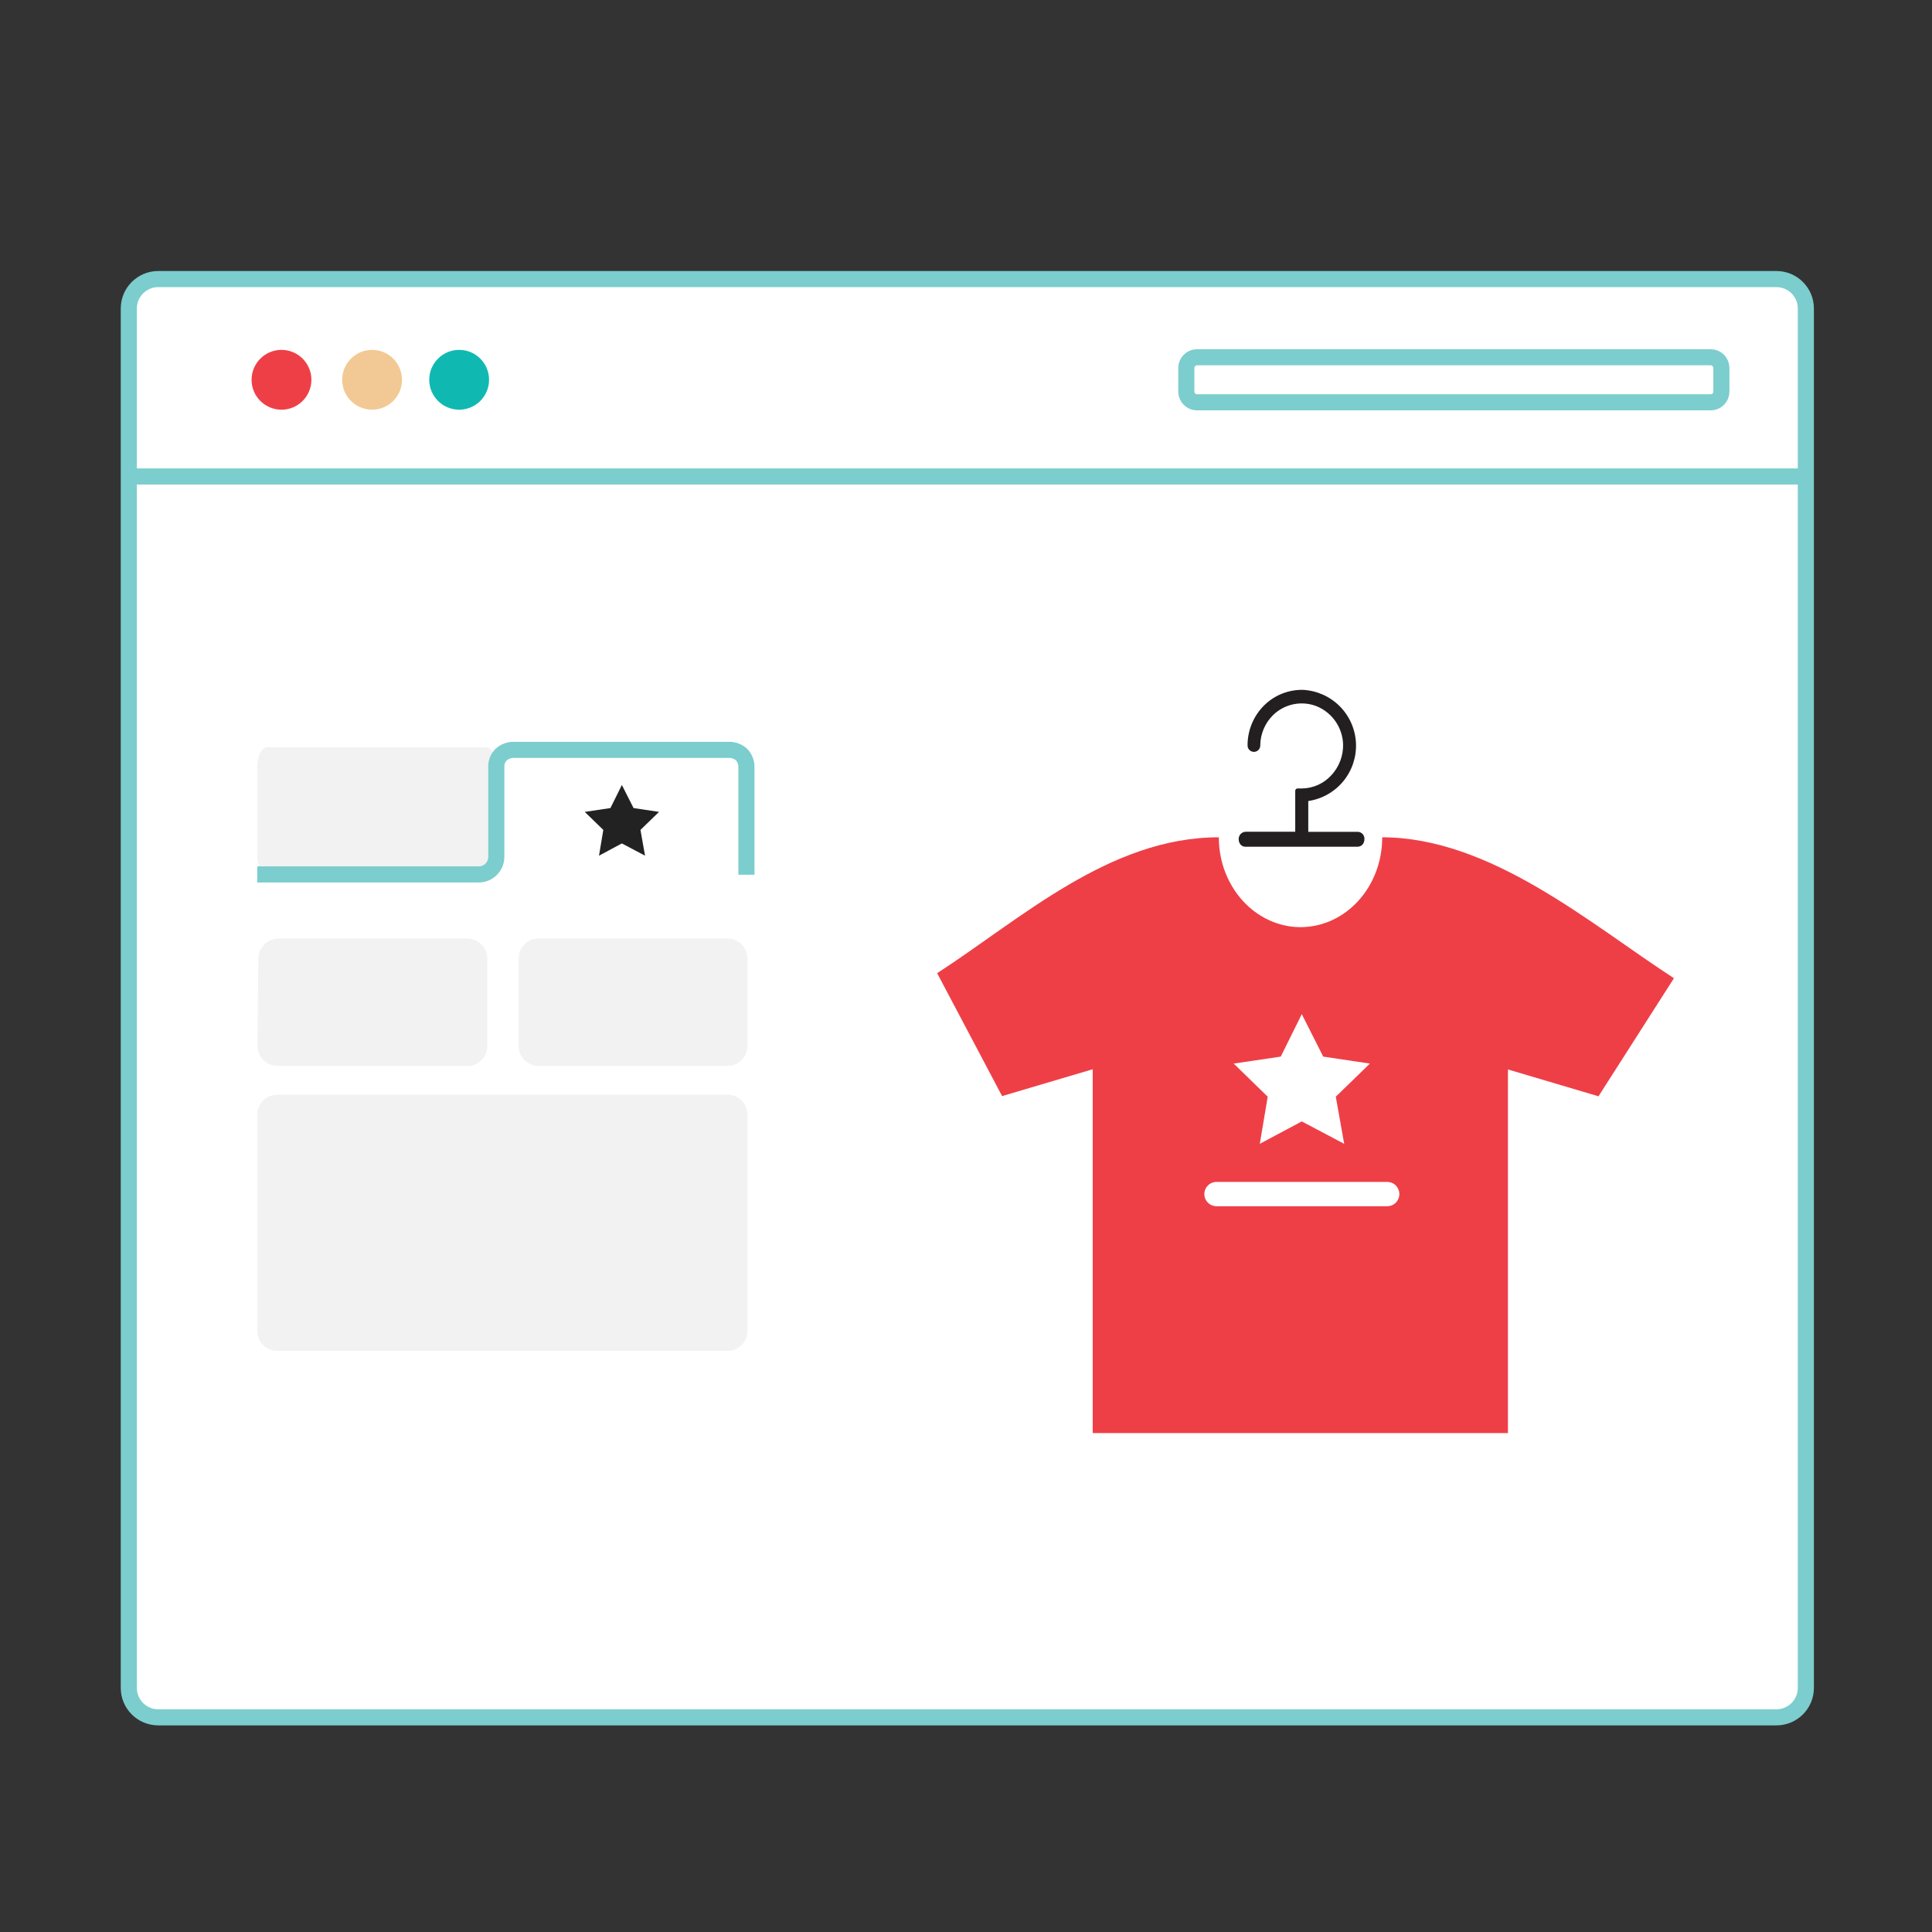 <svg width="180" height="180" viewBox="0 0 180 180" fill="none" xmlns="http://www.w3.org/2000/svg">
<rect x="0" y="0" width="180" height="180" fill="#333333" stroke="none"/>
<mask id="mask0_9_9127" style="mask-type:alpha" maskUnits="userSpaceOnUse" x="0" y="0" width="180" height="180">
<rect width="180" height="180" fill="#C4C4C4"/>
</mask>
<g mask="url(#mask0_9_9127)">
<path d="M165.505 26H14.742C13.228 26 12 27.228 12 28.742V157.258C12 158.772 13.228 160 14.742 160H165.505C167.02 160 168.247 158.772 168.247 157.258V28.742C168.247 27.228 167.02 26 165.505 26Z" fill="white" stroke="#7CCDCD" stroke-width="1.5" stroke-miterlimit="10"/>
<path d="M26.225 38.17C27.764 38.17 29.012 36.923 29.012 35.384C29.012 33.845 27.764 32.597 26.225 32.597C24.686 32.597 23.439 33.845 23.439 35.384C23.439 36.923 24.686 38.17 26.225 38.17Z" fill="#EE3F47"/>
<path d="M42.779 38.17C44.318 38.17 45.565 36.923 45.565 35.384C45.565 33.845 44.318 32.597 42.779 32.597C41.24 32.597 39.992 33.845 39.992 35.384C39.992 36.923 41.24 38.17 42.779 38.17Z" fill="#0FB9B2"/>
<path d="M34.667 38.17C36.206 38.17 37.454 36.923 37.454 35.384C37.454 33.845 36.206 32.597 34.667 32.597C33.128 32.597 31.881 33.845 31.881 35.384C31.881 36.923 33.128 38.17 34.667 38.17Z" fill="#F2C994"/>
<path d="M159.379 33.284H111.525C110.974 33.284 110.526 33.732 110.526 34.283V36.484C110.526 37.036 110.974 37.483 111.525 37.483H159.379C159.931 37.483 160.378 37.036 160.378 36.484V34.283C160.378 33.732 159.931 33.284 159.379 33.284Z" stroke="#7CCDCD" stroke-width="1.5" stroke-miterlimit="10"/>
<path d="M12.458 44.392H168.247" stroke="#7CCDCD" stroke-width="1.5" stroke-miterlimit="10"/>
<path d="M24.883 69.624H45.324C45.826 69.624 46.233 70.463 46.233 71.494V79.637C46.233 80.668 45.826 81.501 45.324 81.501H24.883C24.38 81.501 23.967 80.668 23.967 79.637V71.494C23.967 70.463 24.38 69.624 24.883 69.624ZM25.939 87.437H43.542C44.037 87.439 44.511 87.636 44.861 87.987C45.21 88.338 45.406 88.812 45.406 89.307V97.45C45.406 97.945 45.21 98.419 44.86 98.769C44.511 99.118 44.037 99.314 43.542 99.314H25.856C25.607 99.314 25.361 99.265 25.132 99.168C24.902 99.072 24.694 98.931 24.52 98.753C24.346 98.576 24.209 98.365 24.117 98.133C24.025 97.902 23.981 97.655 23.986 97.406L24.069 89.294C24.081 88.805 24.282 88.339 24.629 87.993C24.976 87.647 25.443 87.448 25.933 87.437H25.939ZM50.19 87.437H67.775C68.27 87.439 68.744 87.636 69.093 87.987C69.442 88.338 69.639 88.812 69.639 89.307V97.45C69.639 97.945 69.442 98.419 69.093 98.769C68.743 99.118 68.269 99.314 67.775 99.314H50.19C49.696 99.314 49.221 99.118 48.87 98.769C48.52 98.419 48.322 97.945 48.32 97.45V89.307C48.32 88.811 48.517 88.335 48.868 87.985C49.219 87.634 49.694 87.437 50.19 87.437Z" fill="#F2F2F2"/>
<path d="M69.543 81.495V71.475C69.554 71.043 69.394 70.625 69.098 70.311C68.775 70.012 68.348 69.852 67.908 69.865H47.824C47.402 69.866 46.995 70.025 46.685 70.311C46.534 70.463 46.416 70.645 46.339 70.846C46.263 71.046 46.229 71.26 46.24 71.475V79.86C46.231 80.288 46.056 80.697 45.75 80.998C45.445 81.299 45.033 81.468 44.605 81.469H23.967" stroke="#7CCDCD" stroke-width="1.5" stroke-miterlimit="10"/>
<path d="M25.831 125.862H67.775C68.27 125.861 68.744 125.663 69.093 125.312C69.442 124.962 69.639 124.487 69.639 123.992V103.85C69.639 103.356 69.442 102.882 69.093 102.532C68.743 102.183 68.269 101.986 67.775 101.986H25.831C25.336 101.986 24.862 102.183 24.513 102.532C24.163 102.882 23.967 103.356 23.967 103.85V123.992C23.967 124.487 24.163 124.962 24.512 125.312C24.862 125.663 25.336 125.861 25.831 125.862Z" fill="#F2F2F2"/>
<path d="M56.871 75.285L54.478 75.642L56.209 77.321L55.808 79.72L57.939 78.581L60.096 79.72L59.67 77.321L61.4 75.642L59.027 75.285L57.939 73.135L56.871 75.285Z" fill="#222222"/>
<path d="M126.52 77.499H121.889V74.63C123.166 74.442 124.328 73.785 125.149 72.789C125.97 71.792 126.392 70.526 126.333 69.236C126.273 67.946 125.737 66.724 124.828 65.807C123.918 64.89 122.701 64.344 121.412 64.273C120.734 64.257 120.06 64.379 119.431 64.632C118.803 64.885 118.232 65.263 117.754 65.743C117.267 66.231 116.883 66.811 116.622 67.448C116.361 68.086 116.229 68.769 116.233 69.458C116.233 69.615 116.295 69.766 116.406 69.876C116.517 69.987 116.668 70.05 116.825 70.05C116.982 70.05 117.132 69.987 117.243 69.876C117.354 69.766 117.416 69.615 117.416 69.458C117.419 68.927 117.526 68.401 117.734 67.912C117.942 67.422 118.244 66.979 118.625 66.608C119.16 66.092 119.833 65.743 120.563 65.604C121.293 65.465 122.048 65.542 122.735 65.826C123.427 66.124 124.02 66.614 124.445 67.237C124.869 67.859 125.108 68.59 125.133 69.344C125.159 70.41 124.766 71.445 124.039 72.226C123.689 72.611 123.263 72.919 122.788 73.132C122.313 73.344 121.799 73.456 121.278 73.46H120.884C120.827 73.461 120.774 73.485 120.735 73.525C120.696 73.566 120.674 73.62 120.674 73.676V77.493H116.042C115.954 77.497 115.868 77.519 115.789 77.556C115.709 77.593 115.638 77.646 115.579 77.711C115.52 77.776 115.474 77.852 115.445 77.935C115.415 78.017 115.402 78.105 115.406 78.193C115.405 78.368 115.463 78.539 115.571 78.677C115.624 78.74 115.69 78.792 115.765 78.829C115.84 78.865 115.921 78.885 116.004 78.886H126.501C126.587 78.884 126.671 78.864 126.748 78.828C126.826 78.791 126.896 78.74 126.953 78.677C127.063 78.537 127.121 78.364 127.118 78.187C127.125 78.102 127.115 78.017 127.089 77.936C127.062 77.856 127.02 77.781 126.964 77.717C126.908 77.653 126.84 77.601 126.764 77.563C126.688 77.526 126.605 77.504 126.52 77.499Z" fill="#231F20"/>
<path d="M128.779 78.008C128.779 82.64 125.376 86.381 121.145 86.381H121.189C116.978 86.381 113.555 82.64 113.555 78.008C103.376 78.008 95.144 85.598 87.312 90.668L93.363 102.12L101.805 99.62V133.516H140.491V99.639L148.927 102.139L155.957 91.139C148.126 86.05 138.888 78.008 128.735 78.008H128.779Z" fill="#EE3F47"/>
<path d="M119.325 98.442L114.941 99.091L118.11 102.177L117.372 106.567L121.284 104.48L125.235 106.567L124.452 102.177L127.627 99.091L123.282 98.442L121.284 94.485L119.325 98.442Z" fill="white"/>
<path d="M129.243 112.382H113.338C113.038 112.382 112.75 112.262 112.538 112.05C112.325 111.837 112.206 111.549 112.206 111.249C112.206 110.949 112.325 110.661 112.538 110.448C112.75 110.236 113.038 110.117 113.338 110.117H129.243C129.543 110.117 129.832 110.236 130.044 110.448C130.256 110.661 130.376 110.949 130.376 111.249C130.376 111.549 130.256 111.837 130.044 112.05C129.832 112.262 129.543 112.382 129.243 112.382Z" fill="white"/>
</g>
</svg>
